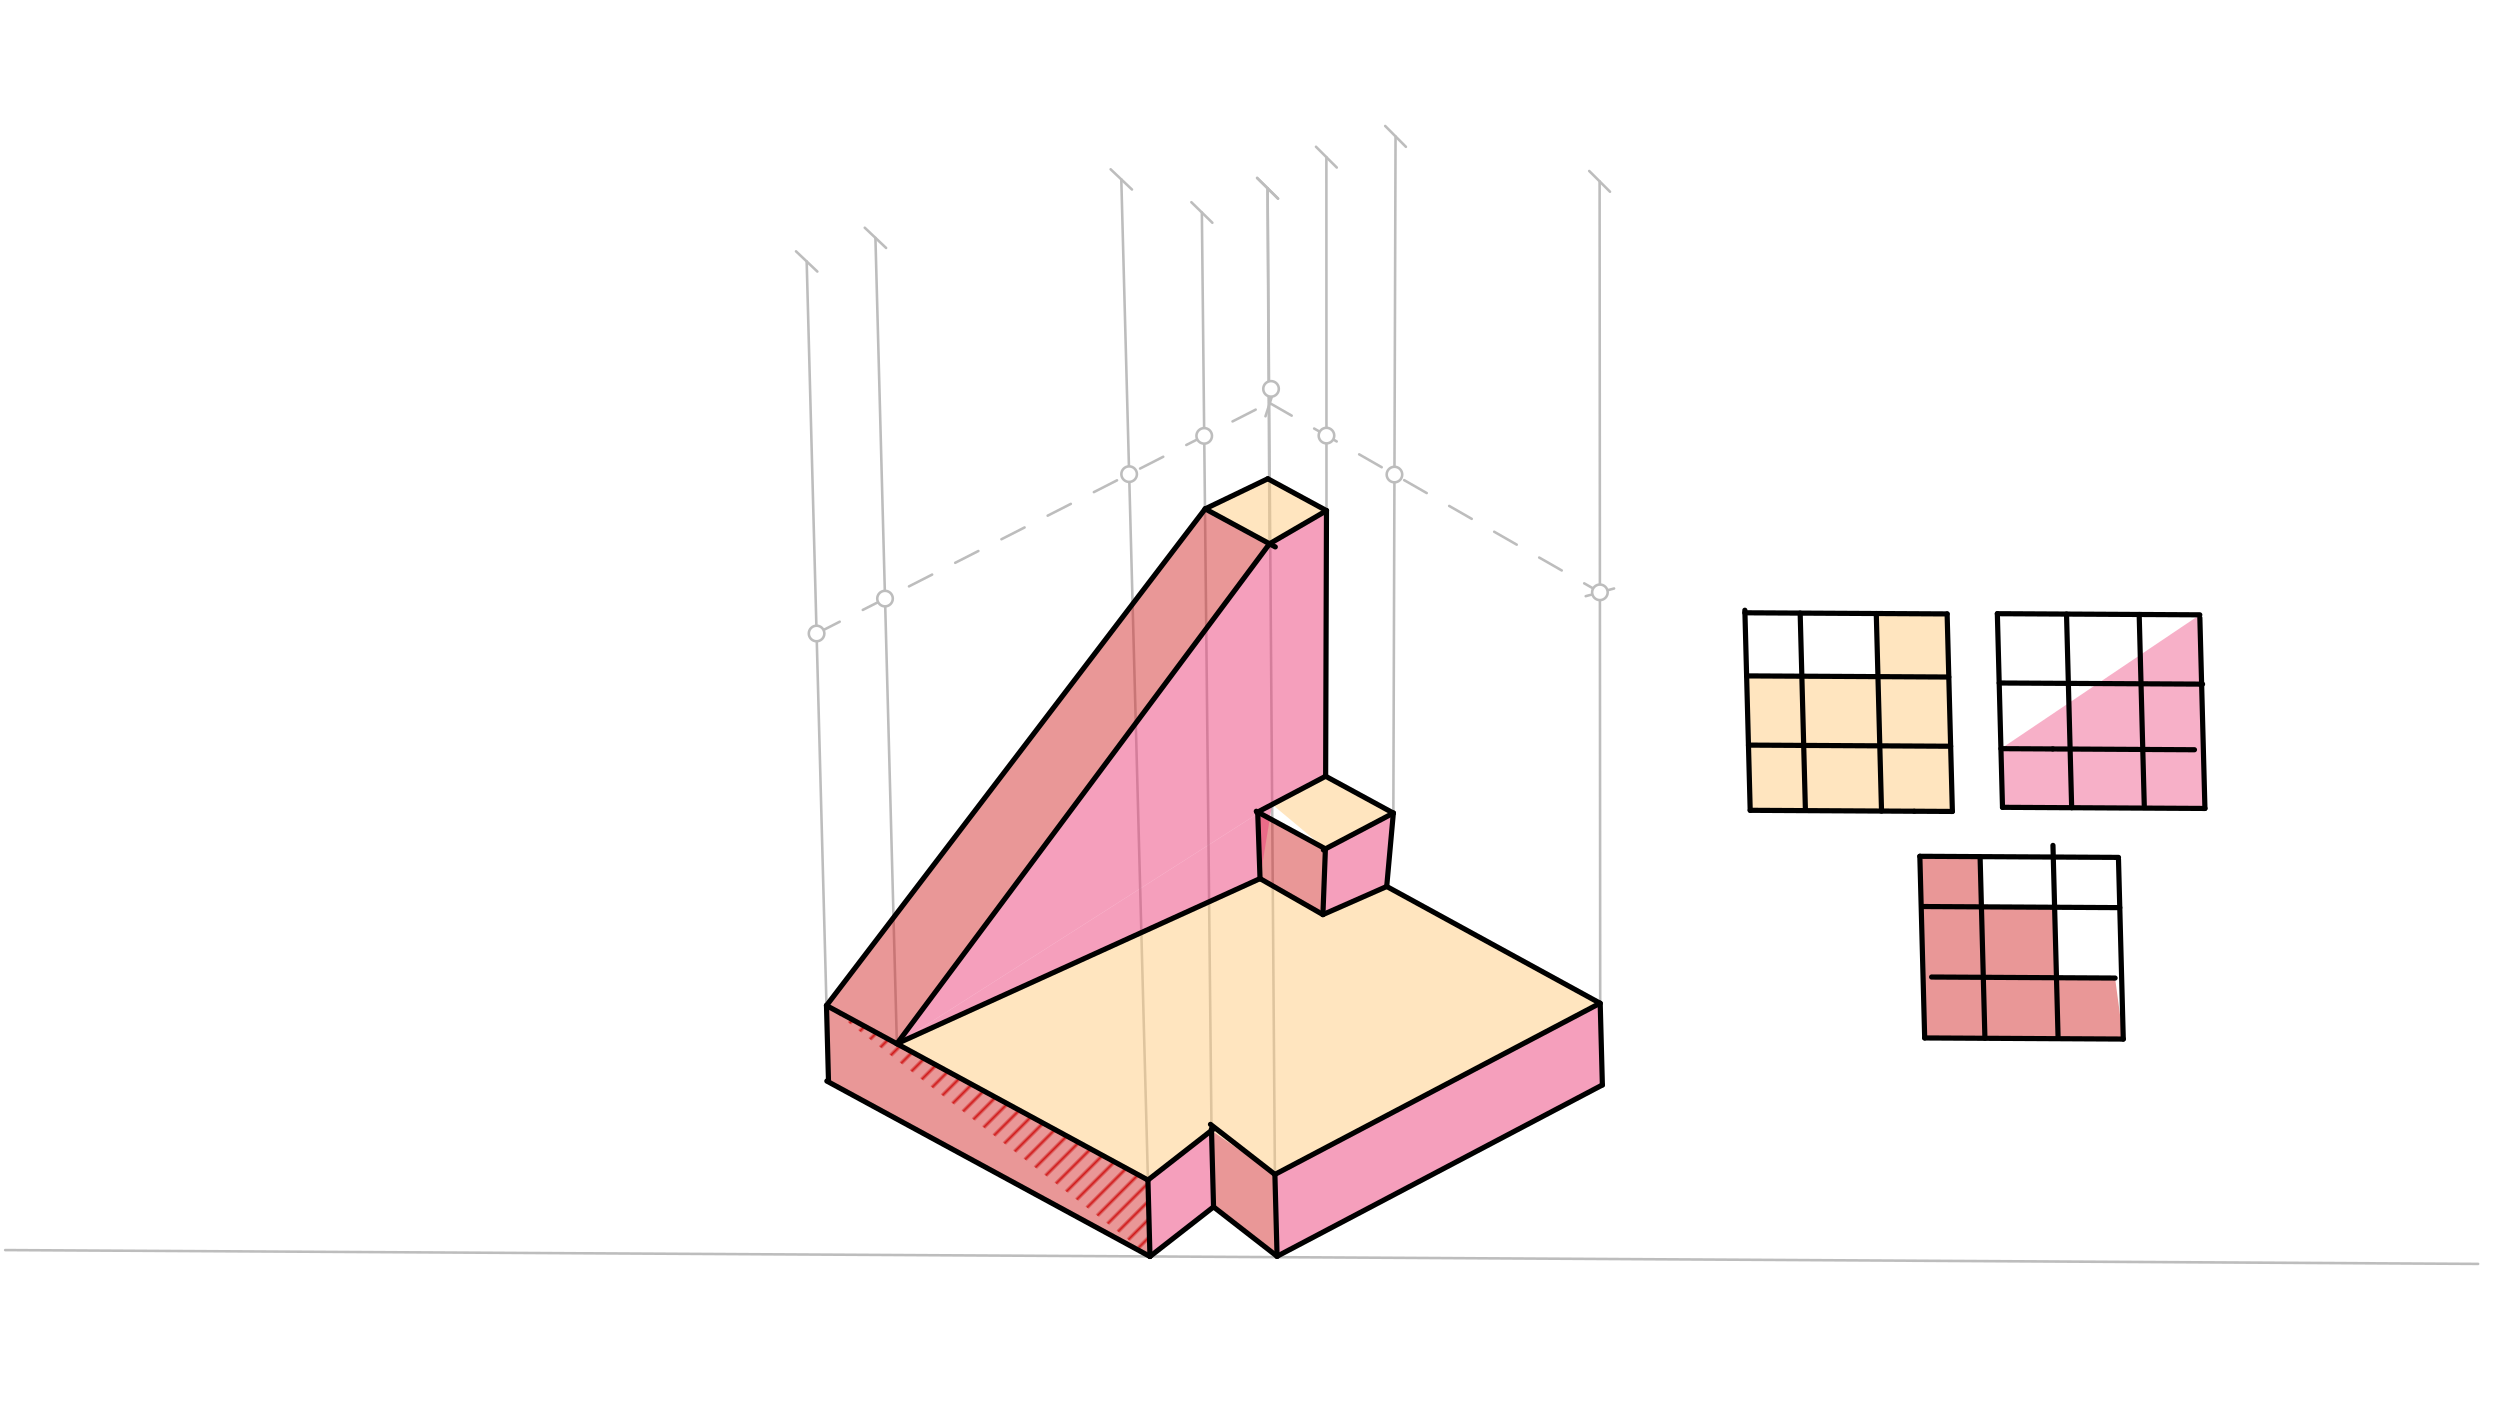 <svg xmlns="http://www.w3.org/2000/svg" class="svg--816" height="100%" preserveAspectRatio="xMidYMid meet" viewBox="0 0 963.78 541.417" width="100%"><defs><marker id="marker-arrow" markerHeight="16" markerUnits="userSpaceOnUse" markerWidth="24" orient="auto-start-reverse" refX="24" refY="4" viewBox="0 0 24 8"><path d="M 0 0 L 24 4 L 0 8 z" stroke="inherit"></path></marker></defs><g class="aux-layer--949"><g class="element--733"><defs><pattern height="5" id="fill_111_bpswly__pattern-stripes" patternTransform="rotate(-45)" patternUnits="userSpaceOnUse" width="5"><rect fill="#CC0000" height="1" transform="translate(0,0)" width="5"></rect></pattern></defs><g fill="url(#fill_111_bpswly__pattern-stripes)"><path d="M 318.62 387.652 L 443.327 484.386 L 442.543 454.921 L 318.62 387.652 Z" stroke="none"></path></g></g><g class="element--733"><line stroke="#BDBDBD" stroke-dasharray="none" stroke-linecap="round" stroke-width="1" x1="2" x2="955.333" y1="481.917" y2="487.25"></line></g><g class="element--733"><line stroke="#BDBDBD" stroke-dasharray="none" stroke-linecap="round" stroke-width="1" x1="318.62" x2="310.983" y1="387.652" y2="100.786"></line><path d="M314.983,96.786 l-8,8" stroke="#BDBDBD" stroke-linecap="round" stroke-width="1" transform="rotate(88.475, 310.983, 100.786)"></path></g><g class="element--733"><line stroke="#BDBDBD" stroke-dasharray="none" stroke-linecap="round" stroke-width="1" x1="345.756" x2="337.485" y1="402.37" y2="91.69"></line><path d="M341.485,87.69 l-8,8" stroke="#BDBDBD" stroke-linecap="round" stroke-width="1" transform="rotate(88.475, 337.485, 91.69)"></path></g><g class="element--733"><line stroke="#BDBDBD" stroke-dasharray="none" stroke-linecap="round" stroke-width="1" x1="442.543" x2="432.273" y1="454.921" y2="69.162"></line><path d="M436.273,65.162 l-8,8" stroke="#BDBDBD" stroke-linecap="round" stroke-width="1" transform="rotate(88.475, 432.273, 69.162)"></path></g><g class="element--733"><line stroke="#BDBDBD" stroke-dasharray="none" stroke-linecap="round" stroke-width="1" x1="467.051" x2="463.333" y1="435.805" y2="81.917"></line><path d="M467.333,77.917 l-8,8" stroke="#BDBDBD" stroke-linecap="round" stroke-width="1" transform="rotate(89.398, 463.333, 81.917)"></path></g><g class="element--733"><line stroke="#BDBDBD" stroke-dasharray="none" stroke-linecap="round" stroke-width="1" x1="489.417" x2="488.667" y1="209.633" y2="72.583"></line><path d="M492.667,68.583 l-8,8" stroke="#BDBDBD" stroke-linecap="round" stroke-width="1" transform="rotate(89.687, 488.667, 72.583)"></path></g><g class="element--733"><line stroke="#BDBDBD" stroke-dasharray="none" stroke-linecap="round" stroke-width="1" x1="511.376" x2="511.333" y1="196.855" y2="60.583"></line><path d="M515.333,56.583 l-8,8" stroke="#BDBDBD" stroke-linecap="round" stroke-width="1" transform="rotate(89.982, 511.333, 60.583)"></path></g><g class="element--733"><line stroke="#BDBDBD" stroke-dasharray="none" stroke-linecap="round" stroke-width="1" x1="537.152" x2="538" y1="313.46" y2="52.583"></line><path d="M542,48.583 l-8,8" stroke="#BDBDBD" stroke-linecap="round" stroke-width="1" transform="rotate(90.186, 538, 52.583)"></path></g><g class="element--733"><line stroke="#BDBDBD" stroke-dasharray="none" stroke-linecap="round" stroke-width="1" x1="616.896" x2="616.667" y1="386.786" y2="69.917"></line><path d="M620.667,65.917 l-8,8" stroke="#BDBDBD" stroke-linecap="round" stroke-width="1" transform="rotate(89.959, 616.667, 69.917)"></path></g><g class="element--733"><line stroke="#BDBDBD" stroke-dasharray="none" stroke-linecap="round" stroke-width="1" x1="491.487" x2="488.667" y1="452.757" y2="72.583"></line><path d="M492.667,68.583 l-8,8" stroke="#BDBDBD" stroke-linecap="round" stroke-width="1" transform="rotate(89.575, 488.667, 72.583)"></path></g><g class="element--733"><line stroke="#BDBDBD" stroke-dasharray="10" stroke-linecap="round" stroke-width="1" x1="314.801" x2="489.608" y1="244.219" y2="155.098"></line><path d="M493.608,151.098 l-8,8" stroke="#BDBDBD" stroke-linecap="round" stroke-width="1" transform="rotate(152.986, 489.608, 155.098)"></path></g><g class="element--733"><line stroke="#BDBDBD" stroke-dasharray="10" stroke-linecap="round" stroke-width="1" x1="489.28" x2="616.781" y1="155.265" y2="228.352"></line><path d="M620.781,224.352 l-8,8" stroke="#BDBDBD" stroke-linecap="round" stroke-width="1" transform="rotate(209.822, 616.781, 228.352)"></path></g><g class="element--733"><circle cx="314.801" cy="244.219" r="3" stroke="#BDBDBD" stroke-width="1" fill="#ffffff"></circle>}</g><g class="element--733"><circle cx="341.187" cy="230.767" r="3" stroke="#BDBDBD" stroke-width="1" fill="#ffffff"></circle>}</g><g class="element--733"><circle cx="435.298" cy="182.787" r="3" stroke="#BDBDBD" stroke-width="1" fill="#ffffff"></circle>}</g><g class="element--733"><circle cx="464.238" cy="168.032" r="3" stroke="#BDBDBD" stroke-width="1" fill="#ffffff"></circle>}</g><g class="element--733"><circle cx="490" cy="149.917" r="3" stroke="#BDBDBD" stroke-width="1" fill="#ffffff"></circle>}</g><g class="element--733"><circle cx="511.367" cy="167.926" r="3" stroke="#BDBDBD" stroke-width="1" fill="#ffffff"></circle>}</g><g class="element--733"><circle cx="537.576" cy="182.949" r="3" stroke="#BDBDBD" stroke-width="1" fill="#ffffff"></circle>}</g><g class="element--733"><circle cx="616.781" cy="228.352" r="3" stroke="#BDBDBD" stroke-width="1" fill="#ffffff"></circle>}</g></g><g class="main-layer--75a"><g class="element--733"><g fill="#D32F2F" opacity="0.5"><path d="M 318.62 387.652 L 319.394 416.753 L 443.327 484.386 L 442.543 454.921 L 318.62 387.652 Z" stroke="none"></path></g></g><g class="element--733"><g fill="#D32F2F" opacity="0.5"><path d="M 318.62 387.652 L 464.535 196.267 L 489.682 209.479 L 345.756 402.37 L 318.62 387.652 Z" stroke="none"></path></g></g><g class="element--733"><g fill="#D32F2F" opacity="0.5"><path d="M 485.756 338.712 L 510 352.583 L 510.962 327.251 L 484.861 313.045 L 485.756 338.712 Z" stroke="none"></path></g></g><g class="element--733"><g fill="#D32F2F" opacity="0.5"><path d="M 467.051 435.805 L 467.836 465.271 L 492.327 484.308 L 491.487 452.757 L 467.051 435.805 Z" stroke="none"></path></g></g><g class="element--733"><g fill="#EC407A" opacity="0.5"><path d="M 489.682 209.479 L 511.376 196.855 L 511.051 299.253 L 490.429 310.113 L 345.756 402.37 L 489.682 209.479 Z" stroke="none"></path></g></g><g class="element--733"><g fill="#EC407A" opacity="0.5"><path d="M 485.756 338.712 L 490.429 310.113 L 345.756 402.37 L 485.756 338.712 Z" stroke="none"></path></g></g><g class="element--733"><g fill="#EC407A" opacity="0.5"><path d="M 455.244 445.014 L 442.543 454.921 L 443.327 484.386 L 467.836 465.271 L 467.051 435.805 L 455.244 445.014 Z" stroke="none"></path></g></g><g class="element--733"><g fill="#EC407A" opacity="0.5"><path d="M 491.487 452.757 L 616.896 386.786 L 617.734 418.269 L 492.327 484.308 L 491.487 452.757 Z" stroke="none"></path></g></g><g class="element--733"><g fill="#EC407A" opacity="0.5"><path d="M 510.962 327.251 L 537.152 313.46 L 534.595 341.75 L 510 352.583 L 510.962 327.251 Z" stroke="none"></path></g></g><g class="element--733"><g fill="#FFCC80" opacity="0.5"><path d="M 464.535 196.267 L 489.501 184.98 L 511.376 196.855 L 489.682 209.479 L 464.535 196.267 Z" stroke="none"></path></g></g><g class="element--733"><g fill="#FFCC80" opacity="0.5"><path d="M 511.051 299.253 L 490.429 310.113 L 510.962 327.251 L 537.152 313.46 L 511.051 299.253 Z" stroke="none"></path></g></g><g class="element--733"><g fill="#FFCC80" opacity="0.5"><path d="M 467.051 435.805 L 491.487 452.757 L 616.896 386.786 L 534.595 341.75 L 510 352.583 L 485.756 338.712 L 345.756 402.37 L 442.543 454.921 L 467.051 435.805 Z" stroke="none"></path></g></g><g class="element--733"><g fill="#FFCC80" opacity="0.5"><path d="M 674.72 312.387 L 673.341 260.565 L 751.286 261.001 L 752.665 312.823 L 674.72 312.387 Z" stroke="none"></path></g></g><g class="element--733"><g fill="#FFCC80" opacity="0.5"><path d="M 723.326 236.52 L 723.974 260.849 L 751.286 261.001 L 750.638 236.673 L 723.326 236.52 Z" stroke="none"></path></g></g><g class="element--733"><g fill="#F06292" opacity="0.5"><path d="M 771.385 288.617 L 848.041 237.02 L 850.027 311.669 L 771.987 311.233 L 771.385 288.617 Z" stroke="none"></path></g></g><g class="element--733"><g fill="#D32F2F" opacity="0.5"><path d="M 763.347 330.241 L 740.123 330.109 L 741.988 400.14 L 765.211 400.268 L 763.347 330.241 Z" stroke="none"></path></g></g><g class="element--733"><g fill="#D32F2F" opacity="0.5"><path d="M 764.585 376.766 L 815.39 377.05 L 818.548 400.569 L 765.211 400.268 L 764.585 376.766 Z" stroke="none"></path></g></g><g class="element--733"><g fill="#D32F2F" opacity="0.5"><path d="M 763.862 349.604 L 792.075 349.762 L 792.798 376.924 L 764.585 376.766 L 763.862 349.604 Z" stroke="none"></path></g></g><g class="element--733"><line stroke="#000000" stroke-dasharray="none" stroke-linecap="round" stroke-width="2" x1="443.327" x2="442.543" y1="484.386" y2="454.921"></line></g><g class="element--733"><line stroke="#000000" stroke-dasharray="none" stroke-linecap="round" stroke-width="2" x1="492.327" x2="491.487" y1="484.308" y2="452.757"></line></g><g class="element--733"><line stroke="#000000" stroke-dasharray="none" stroke-linecap="round" stroke-width="2" x1="492.327" x2="617.734" y1="484.308" y2="418.269"></line></g><g class="element--733"><line stroke="#000000" stroke-dasharray="none" stroke-linecap="round" stroke-width="2" x1="443.327" x2="318.763" y1="484.386" y2="416.769"></line></g><g class="element--733"><line stroke="#000000" stroke-dasharray="none" stroke-linecap="round" stroke-width="2" x1="442.543" x2="318.62" y1="454.921" y2="387.652"></line></g><g class="element--733"><line stroke="#000000" stroke-dasharray="none" stroke-linecap="round" stroke-width="2" x1="491.487" x2="616.758" y1="452.757" y2="386.79"></line></g><g class="element--733"><line stroke="#000000" stroke-dasharray="none" stroke-linecap="round" stroke-width="2" x1="318.62" x2="319.394" y1="387.652" y2="416.753"></line></g><g class="element--733"><line stroke="#000000" stroke-dasharray="none" stroke-linecap="round" stroke-width="2" x1="617.734" x2="616.896" y1="418.269" y2="386.786"></line></g><g class="element--733"><line stroke="#000000" stroke-dasharray="none" stroke-linecap="round" stroke-width="2" x1="492.327" x2="467.836" y1="484.308" y2="465.271"></line></g><g class="element--733"><line stroke="#000000" stroke-dasharray="none" stroke-linecap="round" stroke-width="2" x1="467.836" x2="443.327" y1="465.271" y2="484.386"></line></g><g class="element--733"><line stroke="#000000" stroke-dasharray="none" stroke-linecap="round" stroke-width="2" x1="491.487" x2="466.656" y1="452.757" y2="433.455"></line></g><g class="element--733"><line stroke="#000000" stroke-dasharray="none" stroke-linecap="round" stroke-width="2" x1="442.543" x2="467.945" y1="454.921" y2="435.108"></line></g><g class="element--733"><line stroke="#000000" stroke-dasharray="none" stroke-linecap="round" stroke-width="2" x1="467.836" x2="467.033" y1="465.271" y2="435.133"></line></g><g class="element--733"><line stroke="#000000" stroke-dasharray="none" stroke-linecap="round" stroke-width="2" x1="464.61" x2="491.633" y1="196.168" y2="210.837"></line></g><g class="element--733"><line stroke="#000000" stroke-dasharray="none" stroke-linecap="round" stroke-width="2" x1="318.62" x2="464.61" y1="387.652" y2="196.168"></line></g><g class="element--733"><line stroke="#000000" stroke-dasharray="none" stroke-linecap="round" stroke-width="2" x1="489.417" x2="345.756" y1="209.633" y2="402.37"></line></g><g class="element--733"><line stroke="#000000" stroke-dasharray="none" stroke-linecap="round" stroke-width="2" x1="464.61" x2="488.749" y1="196.168" y2="184.572"></line></g><g class="element--733"><line stroke="#000000" stroke-dasharray="none" stroke-linecap="round" stroke-width="2" x1="488.749" x2="511.376" y1="184.572" y2="196.855"></line></g><g class="element--733"><line stroke="#000000" stroke-dasharray="none" stroke-linecap="round" stroke-width="2" x1="489.417" x2="511.376" y1="209.633" y2="196.855"></line></g><g class="element--733"><line stroke="#000000" stroke-dasharray="none" stroke-linecap="round" stroke-width="2" x1="510.867" x2="537.152" y1="299.153" y2="313.46"></line></g><g class="element--733"><line stroke="#000000" stroke-dasharray="none" stroke-linecap="round" stroke-width="2" x1="537.152" x2="510.186" y1="313.46" y2="327.66"></line></g><g class="element--733"><line stroke="#000000" stroke-dasharray="none" stroke-linecap="round" stroke-width="2" x1="510.962" x2="484.322" y1="327.251" y2="312.751"></line></g><g class="element--733"><line stroke="#000000" stroke-dasharray="none" stroke-linecap="round" stroke-width="2" x1="511.051" x2="484.56" y1="299.253" y2="313.203"></line></g><g class="element--733"><line stroke="#000000" stroke-dasharray="none" stroke-linecap="round" stroke-width="2" x1="484.861" x2="485.758" y1="313.045" y2="338.792"></line></g><g class="element--733"><line stroke="#000000" stroke-dasharray="none" stroke-linecap="round" stroke-width="2" x1="537.152" x2="534.595" y1="313.46" y2="341.75"></line></g><g class="element--733"><line stroke="#000000" stroke-dasharray="none" stroke-linecap="round" stroke-width="2" x1="510.962" x2="510" y1="327.251" y2="352.583"></line></g><g class="element--733"><line stroke="#000000" stroke-dasharray="none" stroke-linecap="round" stroke-width="2" x1="510" x2="534.595" y1="352.583" y2="341.75"></line></g><g class="element--733"><line stroke="#000000" stroke-dasharray="none" stroke-linecap="round" stroke-width="2" x1="510" x2="485.756" y1="352.583" y2="338.712"></line></g><g class="element--733"><line stroke="#000000" stroke-dasharray="none" stroke-linecap="round" stroke-width="2" x1="345.756" x2="485.756" y1="402.37" y2="338.712"></line></g><g class="element--733"><line stroke="#000000" stroke-dasharray="none" stroke-linecap="round" stroke-width="2" x1="511.376" x2="511.051" y1="196.855" y2="299.253"></line></g><g class="element--733"><line stroke="#000000" stroke-dasharray="none" stroke-linecap="round" stroke-width="2" x1="534.595" x2="616.896" y1="341.75" y2="386.786"></line></g><g class="element--733"><line stroke="#000000" stroke-dasharray="none" stroke-linecap="round" stroke-width="2" x1="672.667" x2="674.72" y1="235.25" y2="312.387"></line></g><g class="element--733"><line stroke="#000000" stroke-dasharray="none" stroke-linecap="round" stroke-width="2" x1="674.72" x2="737.939" y1="312.387" y2="312.74"></line></g><g class="element--733"><line stroke="#000000" stroke-dasharray="none" stroke-linecap="round" stroke-width="2" x1="737.939" x2="752.665" y1="312.74" y2="312.823"></line></g><g class="element--733"><line stroke="#000000" stroke-dasharray="none" stroke-linecap="round" stroke-width="2" x1="752.665" x2="750.638" y1="312.823" y2="236.673"></line></g><g class="element--733"><line stroke="#000000" stroke-dasharray="none" stroke-linecap="round" stroke-width="2" x1="750.638" x2="672.661" y1="236.673" y2="236.237"></line></g><g class="element--733"><line stroke="#000000" stroke-dasharray="none" stroke-linecap="round" stroke-width="2" x1="770" x2="771.987" y1="236.583" y2="311.233"></line></g><g class="element--733"><line stroke="#000000" stroke-dasharray="none" stroke-linecap="round" stroke-width="2" x1="771.987" x2="850.027" y1="311.233" y2="311.669"></line></g><g class="element--733"><line stroke="#000000" stroke-dasharray="none" stroke-linecap="round" stroke-width="2" x1="850.027" x2="848.071" y1="311.669" y2="238.181"></line></g><g class="element--733"><line stroke="#000000" stroke-dasharray="none" stroke-linecap="round" stroke-width="2" x1="770" x2="848.041" y1="236.583" y2="237.02"></line></g><g class="element--733"><line stroke="#000000" stroke-dasharray="none" stroke-linecap="round" stroke-width="2" x1="816.702" x2="818.548" y1="331.249" y2="400.569"></line></g><g class="element--733"><line stroke="#000000" stroke-dasharray="none" stroke-linecap="round" stroke-width="2" x1="818.548" x2="741.988" y1="400.569" y2="400.14"></line></g><g class="element--733"><line stroke="#000000" stroke-dasharray="none" stroke-linecap="round" stroke-width="2" x1="741.988" x2="740.123" y1="400.14" y2="330.109"></line></g><g class="element--733"><line stroke="#000000" stroke-dasharray="none" stroke-linecap="round" stroke-width="2" x1="740.123" x2="816.706" y1="330.109" y2="330.537"></line></g><g class="element--733"><line stroke="#000000" stroke-dasharray="none" stroke-linecap="round" stroke-width="2" x1="693.986" x2="695.995" y1="236.353" y2="311.82"></line></g><g class="element--733"><line stroke="#000000" stroke-dasharray="none" stroke-linecap="round" stroke-width="2" x1="723.326" x2="725.353" y1="236.519" y2="312.668"></line></g><g class="element--733"><line stroke="#000000" stroke-dasharray="none" stroke-linecap="round" stroke-width="2" x1="796.666" x2="798.653" y1="236.732" y2="311.383"></line></g><g class="element--733"><line stroke="#000000" stroke-dasharray="none" stroke-linecap="round" stroke-width="2" x1="824.68" x2="826.654" y1="236.892" y2="311.034"></line></g><g class="element--733"><line stroke="#000000" stroke-dasharray="none" stroke-linecap="round" stroke-width="2" x1="763.347" x2="765.211" y1="330.241" y2="400.268"></line></g><g class="element--733"><line stroke="#000000" stroke-dasharray="none" stroke-linecap="round" stroke-width="2" x1="791.44" x2="793.412" y1="325.914" y2="400.005"></line></g><g class="element--733"><line stroke="#000000" stroke-dasharray="none" stroke-linecap="round" stroke-width="2" x1="673.34" x2="751.287" y1="260.565" y2="261.001"></line></g><g class="element--733"><line stroke="#000000" stroke-dasharray="none" stroke-linecap="round" stroke-width="2" x1="674.052" x2="751.998" y1="287.249" y2="287.685"></line></g><g class="element--733"><line stroke="#000000" stroke-dasharray="none" stroke-linecap="round" stroke-width="2" x1="770.713" x2="849.112" y1="263.302" y2="263.741"></line></g><g class="element--733"><line stroke="#000000" stroke-dasharray="none" stroke-linecap="round" stroke-width="2" x1="791.34" x2="771.385" y1="288.729" y2="288.617"></line></g><g class="element--733"><line stroke="#000000" stroke-dasharray="none" stroke-linecap="round" stroke-width="2" x1="791.34" x2="845.99" y1="288.729" y2="289.035"></line></g><g class="element--733"><line stroke="#000000" stroke-dasharray="none" stroke-linecap="round" stroke-width="2" x1="817.198" x2="741.143" y1="349.902" y2="349.477"></line></g><g class="element--733"><line stroke="#000000" stroke-dasharray="none" stroke-linecap="round" stroke-width="2" x1="744.666" x2="815.39" y1="376.654" y2="377.05"></line></g></g><g class="snaps-layer--ac6"></g><g class="temp-layer--52d"></g></svg>